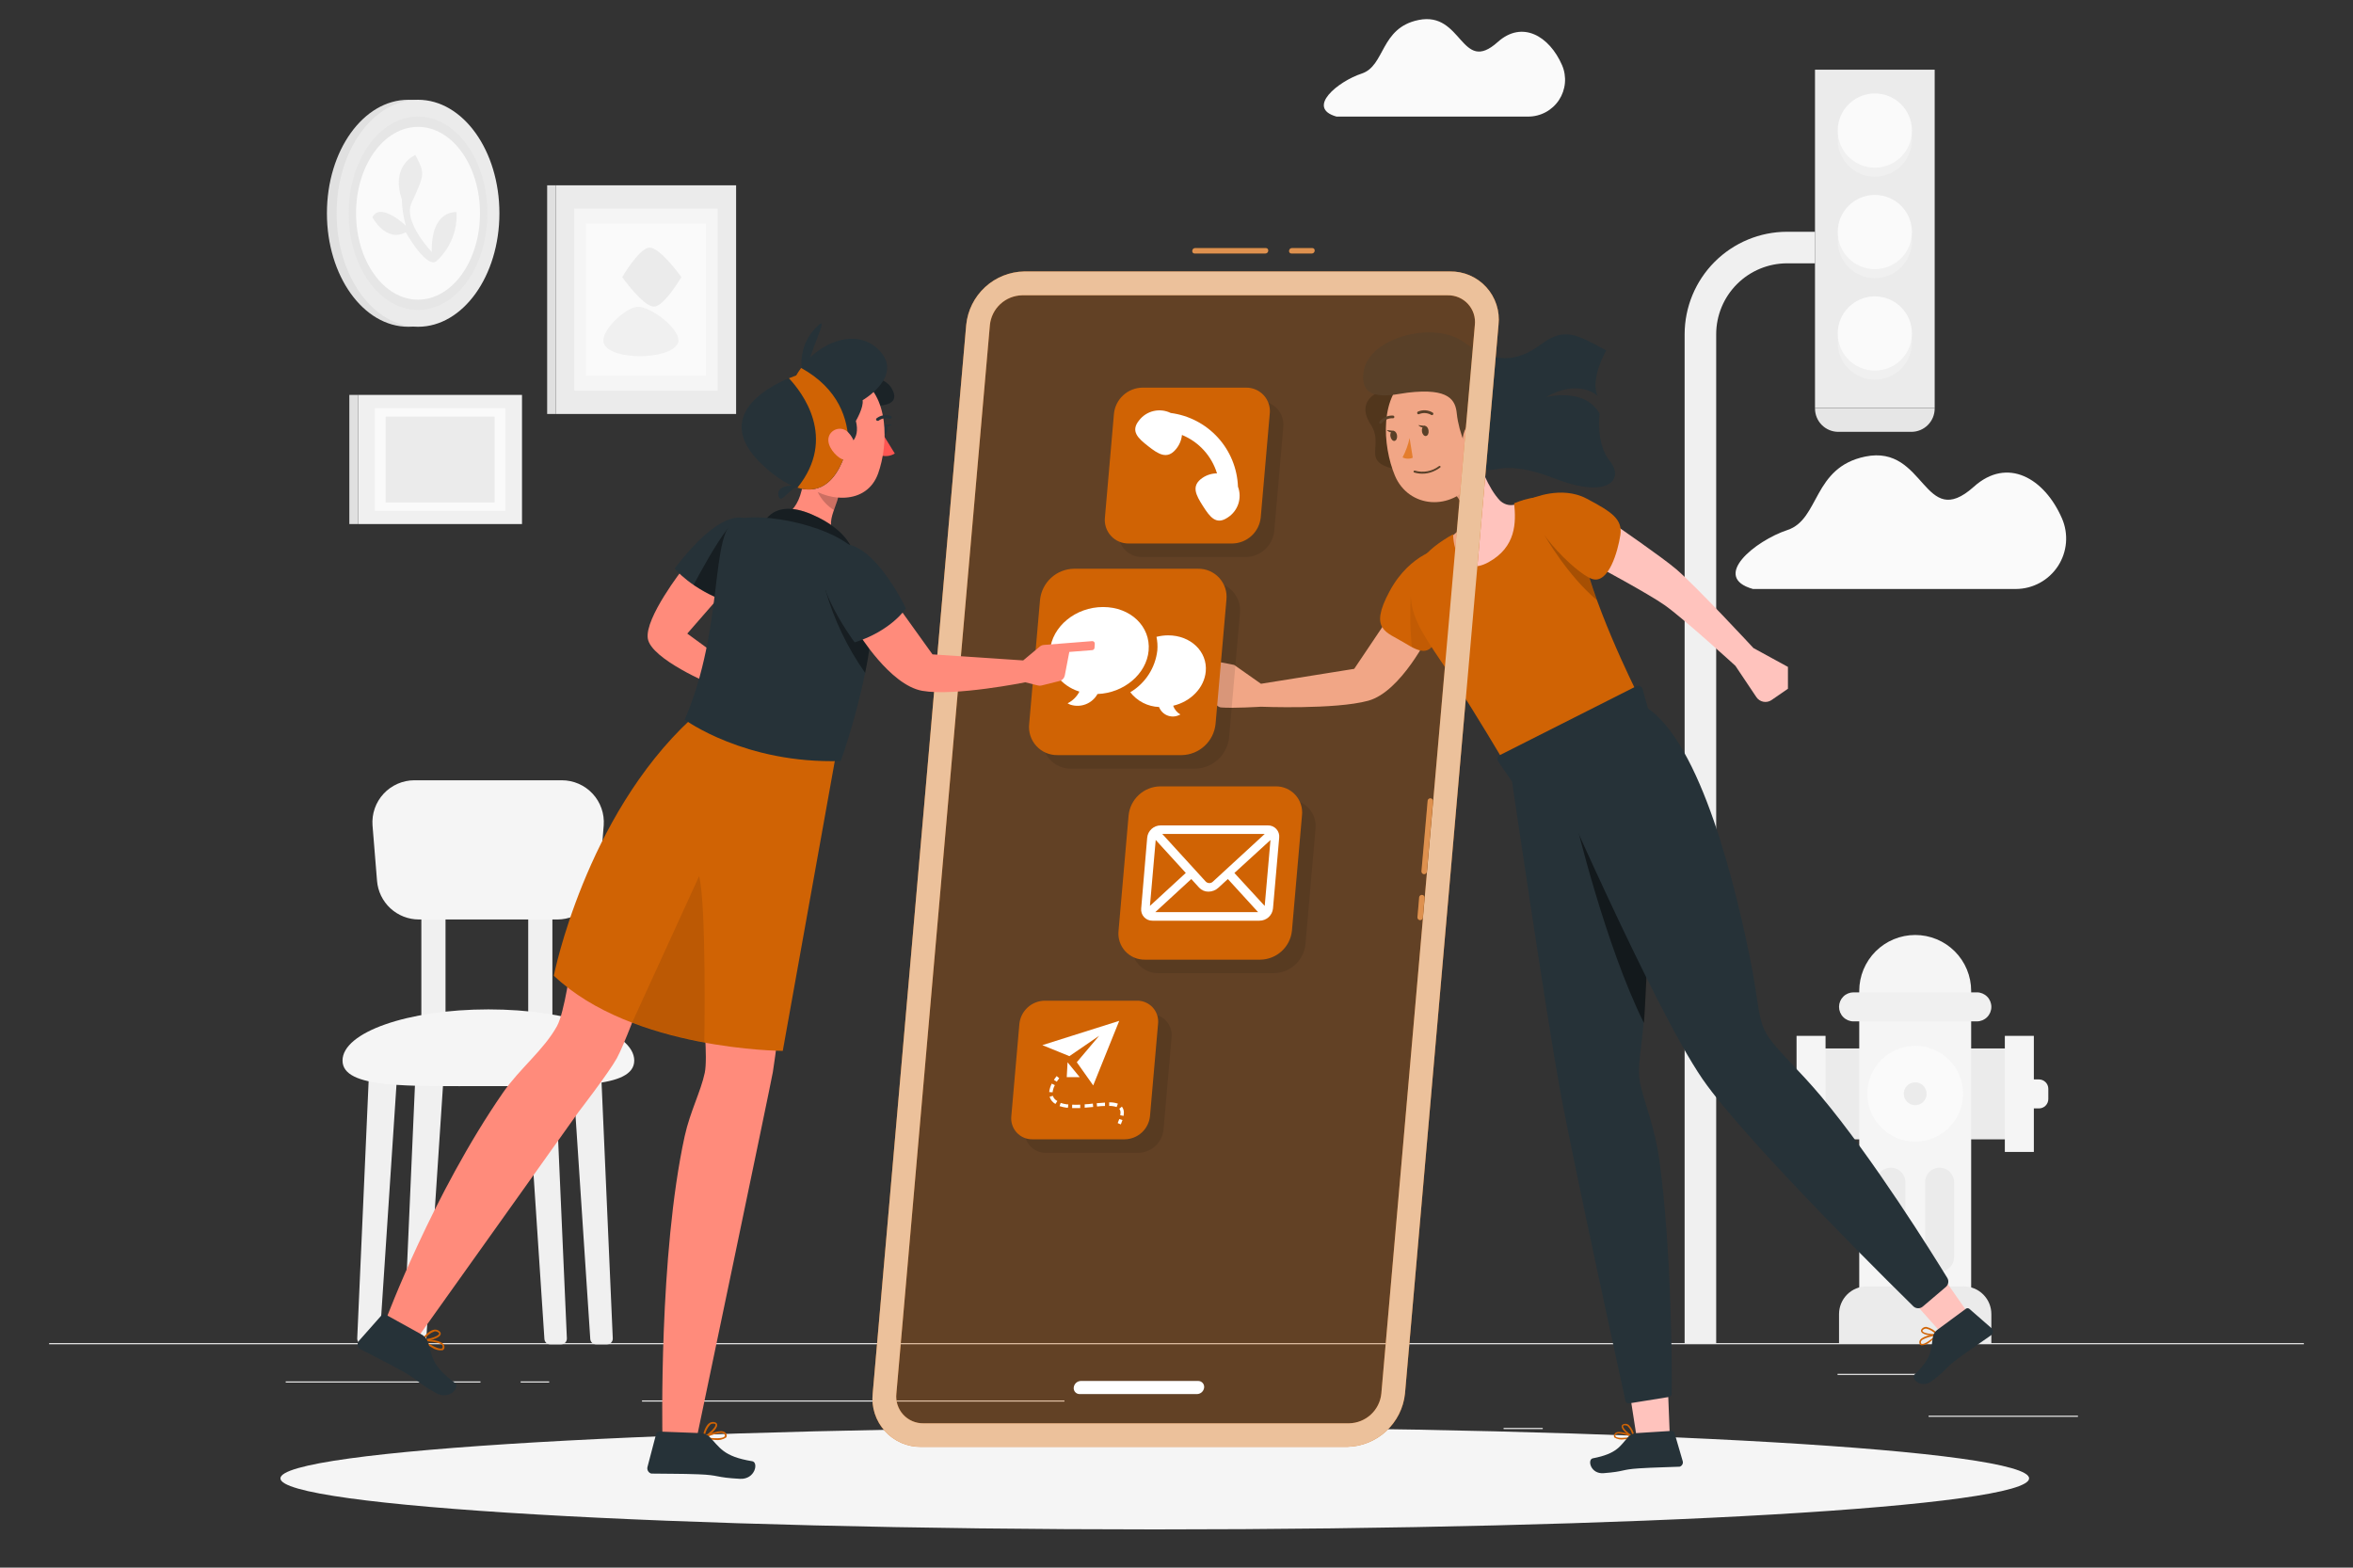 <svg xmlns="http://www.w3.org/2000/svg" width="1600" height="1066" viewBox="0 0 1600 1066" fill="none"><rect x="0" y="0" width="1600" height="1066" fill="#333333" stroke="none"/><path d="M1412.97 962.668H1311.41V963.435H1412.97V962.668Z" fill="#EBEBEB"></path><path d="M1049.05 971.006H1022.41V971.772H1049.05V971.006Z" fill="#EBEBEB"></path><path d="M1308.35 934.209H1249.5V934.976H1308.35V934.209Z" fill="#EBEBEB"></path><path d="M326.711 939.361H194.275V940.128H326.711V939.361Z" fill="#EBEBEB"></path><path d="M373.445 939.361H354.035V940.128H373.445V939.361Z" fill="#EBEBEB"></path><path d="M723.803 952.301H436.547V953.067H723.803V952.301Z" fill="#EBEBEB"></path><path d="M1566.59 913.328H33.414V914.095H1566.59V913.328Z" fill="#EBEBEB"></path><path d="M1191.97 400.509H1370.71C1376.4 400.497 1382 399.068 1387.01 396.353C1392.01 393.637 1396.26 389.72 1399.37 384.954C1402.48 380.187 1404.36 374.721 1404.83 369.049C1405.3 363.376 1404.36 357.675 1402.08 352.459C1390.21 325.199 1364.98 310.419 1342.16 330.994C1307.85 361.658 1309.48 302.079 1268.42 310.45C1232.51 317.778 1237.45 353.134 1215.46 360.401C1193.48 367.668 1163.12 392.383 1191.97 400.509Z" fill="#FAFAFA"></path><path d="M908.798 79.279H1039.18C1043.33 79.277 1047.41 78.245 1051.06 76.275C1054.71 74.306 1057.82 71.461 1060.1 67.996C1062.37 64.531 1063.76 60.554 1064.12 56.422C1064.49 52.29 1063.82 48.133 1062.18 44.323C1053.5 24.422 1035.07 13.659 1018.45 28.561C993.399 51.069 994.564 7.465 964.606 13.598C938.389 18.933 942.007 44.752 925.939 50.026C909.871 55.3 887.763 73.33 908.798 79.279Z" fill="#FAFAFA"></path><path d="M1166.98 913.696H1145.52V227.292C1145.54 208.817 1152.88 191.103 1165.94 178.037C1179 164.97 1196.71 157.618 1215.19 157.594H1234.17V179.058H1215.19C1202.4 179.074 1190.15 184.162 1181.11 193.205C1172.07 202.248 1166.99 214.507 1166.98 227.292V913.696Z" fill="#F0F0F0"></path><path d="M1315.55 47.389H1234.17V277.304H1315.55V47.389Z" fill="#EBEBEB"></path><path d="M1234.17 277.367H1315.55V277.796C1315.55 282.001 1313.88 286.033 1310.91 289.006C1307.93 291.979 1303.9 293.65 1299.7 293.65H1250.02C1245.82 293.65 1241.79 291.979 1238.81 289.006C1235.84 286.033 1234.17 282.001 1234.17 277.796V277.367Z" fill="#E6E6E6"></path><path d="M1274.86 120.154C1288.8 120.154 1300.1 108.855 1300.1 94.918C1300.1 80.98 1288.8 69.682 1274.86 69.682C1260.92 69.682 1249.62 80.98 1249.62 94.918C1249.62 108.855 1260.92 120.154 1274.86 120.154Z" fill="#F0F0F0"></path><path d="M1274.86 114.021C1288.8 114.021 1300.1 102.722 1300.1 88.785C1300.1 74.847 1288.8 63.549 1274.86 63.549C1260.92 63.549 1249.62 74.847 1249.62 88.785C1249.62 102.722 1260.92 114.021 1274.86 114.021Z" fill="#FAFAFA"></path><path d="M1274.86 189.148C1288.8 189.148 1300.1 177.849 1300.1 163.912C1300.1 149.974 1288.8 138.676 1274.86 138.676C1260.92 138.676 1249.62 149.974 1249.62 163.912C1249.62 177.849 1260.92 189.148 1274.86 189.148Z" fill="#F0F0F0"></path><path d="M1274.86 183.015C1288.8 183.015 1300.1 171.717 1300.1 157.779C1300.1 143.842 1288.8 132.543 1274.86 132.543C1260.92 132.543 1249.62 143.842 1249.62 157.779C1249.62 171.717 1260.92 183.015 1274.86 183.015Z" fill="#FAFAFA"></path><path d="M1274.86 258.14C1288.8 258.14 1300.1 246.842 1300.1 232.904C1300.1 218.967 1288.8 207.668 1274.86 207.668C1260.92 207.668 1249.62 218.967 1249.62 232.904C1249.62 246.842 1260.92 258.14 1274.86 258.14Z" fill="#F0F0F0"></path><path d="M1274.86 252.007C1288.8 252.007 1300.1 240.709 1300.1 226.771C1300.1 212.834 1288.8 201.535 1274.86 201.535C1260.92 201.535 1249.62 212.834 1249.62 226.771C1249.62 240.709 1260.92 252.007 1274.86 252.007Z" fill="#FAFAFA"></path><path d="M1373.13 712.941H1231.5V774.759H1373.13V712.941Z" fill="#EBEBEB"></path><path d="M1241.34 704.385H1221.63V783.313H1241.34V704.385Z" fill="#F5F5F5"></path><path d="M1382.98 704.385H1363.26V783.313H1382.98V704.385Z" fill="#F5F5F5"></path><path d="M1218.13 734.006H1231.5V753.723H1218.13C1216.44 753.723 1214.82 753.051 1213.62 751.854C1212.42 750.658 1211.75 749.036 1211.75 747.344V740.384C1211.75 738.692 1212.42 737.07 1213.62 735.874C1214.82 734.678 1216.44 734.006 1218.13 734.006Z" fill="#F5F5F5"></path><path d="M1386.44 753.725H1373.07V734.008H1386.44C1388.13 734.008 1389.76 734.68 1390.95 735.876C1392.15 737.072 1392.82 738.694 1392.82 740.386V747.347C1392.82 749.038 1392.15 750.66 1390.95 751.857C1389.76 753.053 1388.13 753.725 1386.44 753.725Z" fill="#F5F5F5"></path><path d="M1340.36 887.569H1264.25V673.844C1264.25 668.847 1265.23 663.899 1267.14 659.282C1269.06 654.665 1271.86 650.47 1275.39 646.937C1278.93 643.403 1283.12 640.6 1287.74 638.688C1292.36 636.775 1297.3 635.791 1302.3 635.791C1307.3 635.787 1312.25 636.768 1316.87 638.679C1321.49 640.59 1325.68 643.393 1329.22 646.928C1332.75 650.462 1335.56 654.659 1337.47 659.277C1339.38 663.896 1340.36 668.846 1340.36 673.844V887.569Z" fill="#F5F5F5"></path><path d="M1269.37 874.723H1335.27C1337.75 874.727 1340.21 875.221 1342.5 876.179C1344.79 877.136 1346.87 878.537 1348.62 880.3C1350.37 882.064 1351.76 884.156 1352.7 886.456C1353.63 888.756 1354.11 891.219 1354.09 893.703V913.849H1250.51V893.703C1250.5 891.217 1250.97 888.751 1251.91 886.449C1252.85 884.147 1254.24 882.054 1255.99 880.289C1257.74 878.525 1259.83 877.125 1262.12 876.17C1264.42 875.214 1266.88 874.723 1269.37 874.723Z" fill="#EBEBEB"></path><path d="M1302.3 776.291C1320.29 776.291 1334.87 761.712 1334.87 743.727C1334.87 725.742 1320.29 711.162 1302.3 711.162C1284.32 711.162 1269.74 725.742 1269.74 743.727C1269.74 761.712 1284.32 776.291 1302.3 776.291Z" fill="#FAFAFA"></path><path d="M1310.06 743.727C1310.07 745.263 1309.62 746.766 1308.77 748.046C1307.92 749.325 1306.71 750.325 1305.29 750.916C1303.88 751.508 1302.32 751.666 1300.81 751.37C1299.3 751.075 1297.92 750.338 1296.83 749.254C1295.74 748.171 1295 746.788 1294.7 745.283C1294.39 743.777 1294.55 742.215 1295.13 740.796C1295.72 739.377 1296.71 738.163 1297.99 737.31C1299.27 736.456 1300.77 736 1302.3 736C1304.36 736 1306.32 736.813 1307.78 738.261C1309.23 739.71 1310.05 741.675 1310.06 743.727Z" fill="#EBEBEB"></path><path d="M1250.51 684.669C1250.51 682.05 1251.55 679.539 1253.41 677.687C1255.26 675.835 1257.77 674.795 1260.39 674.795H1344.25C1346.86 674.803 1349.37 675.847 1351.21 677.698C1353.06 679.548 1354.09 682.055 1354.09 684.669C1354.09 687.282 1353.06 689.789 1351.21 691.64C1349.37 693.49 1346.86 694.534 1344.25 694.542H1260.39C1257.77 694.542 1255.26 693.502 1253.41 691.65C1251.55 689.799 1250.51 687.287 1250.51 684.669Z" fill="#F0F0F0"></path><path d="M1285.74 794.016C1288.36 794.016 1290.86 795.052 1292.71 796.897C1294.57 798.742 1295.61 801.245 1295.62 803.859V854.852C1295.62 856.149 1295.36 857.433 1294.87 858.631C1294.37 859.829 1293.64 860.917 1292.73 861.834C1291.81 862.751 1290.72 863.478 1289.52 863.974C1288.32 864.47 1287.04 864.726 1285.74 864.726C1283.13 864.718 1280.63 863.674 1278.78 861.823C1276.94 859.972 1275.9 857.465 1275.9 854.852V803.859C1275.9 801.248 1276.94 798.744 1278.78 796.899C1280.63 795.053 1283.13 794.016 1285.74 794.016Z" fill="#EBEBEB"></path><path d="M1318.86 794.016C1321.47 794.016 1323.98 795.052 1325.83 796.897C1327.68 798.742 1328.73 801.245 1328.73 803.859V854.852C1328.73 856.149 1328.48 857.433 1327.98 858.631C1327.49 859.829 1326.76 860.917 1325.84 861.834C1324.93 862.751 1323.84 863.478 1322.64 863.974C1321.44 864.47 1320.16 864.726 1318.86 864.726C1316.25 864.718 1313.74 863.674 1311.9 861.823C1310.05 859.972 1309.02 857.465 1309.02 854.852V803.859C1309.02 801.248 1310.05 798.744 1311.9 796.899C1313.75 795.053 1316.25 794.016 1318.86 794.016Z" fill="#EBEBEB"></path><path d="M254.344 914.156H246.801C246.277 914.156 245.757 914.051 245.275 913.846C244.792 913.64 244.355 913.34 243.992 912.962C243.628 912.584 243.344 912.136 243.158 911.646C242.972 911.155 242.886 910.633 242.907 910.108L251.125 724.809H270.443L258.177 910.538C258.108 911.511 257.676 912.424 256.966 913.094C256.256 913.764 255.32 914.143 254.344 914.156Z" fill="#F0F0F0"></path><path d="M286.02 914.156H278.477C277.954 914.157 277.436 914.051 276.955 913.845C276.473 913.64 276.039 913.339 275.678 912.96C275.316 912.582 275.036 912.134 274.853 911.643C274.67 911.153 274.588 910.631 274.613 910.108L282.739 724.809H302.118L289.853 910.538C289.791 911.514 289.361 912.43 288.649 913.102C287.938 913.774 286.998 914.15 286.02 914.156Z" fill="#F0F0F0"></path><path d="M374.026 914.156H381.569C382.094 914.156 382.613 914.051 383.096 913.846C383.579 913.64 384.015 913.34 384.379 912.962C384.742 912.584 385.026 912.136 385.212 911.646C385.399 911.155 385.484 910.633 385.464 910.108L377.307 724.809H357.928L370.193 910.538C370.255 911.514 370.685 912.43 371.397 913.102C372.108 913.774 373.048 914.15 374.026 914.156Z" fill="#F0F0F0"></path><path d="M405.241 914.156H412.785C413.309 914.156 413.828 914.051 414.311 913.846C414.794 913.64 415.23 913.34 415.594 912.962C415.958 912.584 416.241 912.136 416.428 911.646C416.614 911.156 416.699 910.633 416.679 910.108L408.553 724.809H389.112L401.378 910.538C401.44 911.519 401.875 912.44 402.593 913.112C403.31 913.785 404.258 914.158 405.241 914.156Z" fill="#F0F0F0"></path><path d="M302.946 615.801H286.511V702.64H302.946V615.801Z" fill="#F0F0F0"></path><path d="M375.617 615.801H359.182V702.64H375.617V615.801Z" fill="#F0F0F0"></path><path d="M431.274 721.159C431.274 740.355 386.873 738.545 332.108 738.545C277.343 738.545 232.912 740.355 232.912 721.159C232.912 701.964 277.312 686.387 332.108 686.387C386.904 686.387 431.274 701.933 431.274 721.159Z" fill="#F5F5F5"></path><path d="M379.269 625.244H284.856C277.664 625.243 270.738 622.531 265.458 617.649C260.178 612.767 256.932 606.073 256.369 598.904L253.303 561.249C253.016 557.333 253.54 553.399 254.842 549.693C256.143 545.988 258.194 542.591 260.867 539.713C263.54 536.836 266.778 534.541 270.377 532.97C273.977 531.4 277.862 530.588 281.789 530.586H382.028C385.957 530.584 389.844 531.392 393.446 532.961C397.048 534.53 400.287 536.825 402.961 539.704C405.635 542.582 407.686 545.981 408.985 549.688C410.285 553.396 410.806 557.332 410.515 561.249L407.448 598.904C406.897 606.024 403.697 612.678 398.48 617.554C393.263 622.43 386.409 625.174 379.269 625.244Z" fill="#F5F5F5"></path><path d="M354.951 268.535H243.55V356.356H354.951V268.535Z" fill="#F0F0F0"></path><path d="M243.55 268.535H237.54V356.356H243.55V268.535Z" fill="#E0E0E0"></path><path d="M343.577 277.488H254.898V347.401H343.577V277.488Z" fill="#FAFAFA"></path><path d="M336.308 283.252H262.225V341.666H336.308V283.252Z" fill="#EBEBEB"></path><path d="M500.543 126.01H377.919V281.505H500.543V126.01Z" fill="#EBEBEB"></path><path d="M377.92 126.01H372.063V281.505H377.92V126.01Z" fill="#E0E0E0"></path><path d="M488.033 141.861H390.431V265.65H488.033V141.861Z" fill="#F5F5F5"></path><path d="M479.998 152.074H398.464V255.502H479.998V152.074Z" fill="#FAFAFA"></path><path d="M423.086 188.439C423.086 188.439 437.498 208.83 444.918 208.493C451.695 208.217 463.317 188.439 463.317 188.439C463.317 188.439 448.905 168.048 441.484 168.385C434.615 168.784 423.086 188.439 423.086 188.439Z" fill="#EBEBEB"></path><path d="M460.804 233.699C465.066 225.481 442.804 208.218 433.544 208.616C425.05 208.984 407.357 225.88 410.669 233.699C415.514 245.259 455.039 244.83 460.804 233.699Z" fill="#F0F0F0"></path><path d="M277.648 222.202C308.216 222.202 332.996 187.647 332.996 145.022C332.996 102.397 308.216 67.842 277.648 67.842C247.08 67.842 222.3 102.397 222.3 145.022C222.3 187.647 247.08 222.202 277.648 222.202Z" fill="#E0E0E0"></path><path d="M284.243 222.202C314.81 222.202 339.59 187.647 339.59 145.022C339.59 102.397 314.81 67.842 284.243 67.842C253.675 67.842 228.895 102.397 228.895 145.022C228.895 187.647 253.675 222.202 284.243 222.202Z" fill="#EBEBEB"></path><path d="M284.241 210.765C310.287 210.765 331.401 181.331 331.401 145.022C331.401 108.713 310.287 79.279 284.241 79.279C258.195 79.279 237.08 108.713 237.08 145.022C237.08 181.331 258.195 210.765 284.241 210.765Z" fill="#E6E6E6"></path><path d="M284.243 203.772C307.512 203.772 326.375 177.468 326.375 145.021C326.375 112.573 307.512 86.269 284.243 86.269C260.974 86.269 242.111 112.573 242.111 145.021C242.111 177.468 260.974 203.772 284.243 203.772Z" fill="#FAFAFA"></path><path d="M297.457 176.942C301.847 172.749 305.28 167.658 307.524 162.017C309.768 156.376 310.768 150.318 310.458 144.255C310.458 144.255 293.072 142.201 293.593 171.331C293.593 171.331 273.999 151.001 279.795 138.122C288.994 117.976 288.994 117.976 282.432 105.404C282.432 105.404 265.352 112.304 273.233 135.547C273.389 141.606 274.306 147.623 275.962 153.454C275.962 153.454 258.76 136.957 253.209 147.751C253.209 147.751 262.409 165.198 275.962 157.962C275.87 157.962 290.987 184.67 297.457 176.942Z" fill="#EBEBEB"></path><path d="M785.224 1040C1113.58 1040 1379.76 1024.46 1379.76 1005.29C1379.76 986.121 1113.58 970.58 785.224 970.58C456.871 970.58 190.688 986.121 190.688 1005.29C190.688 1024.46 456.871 1040 785.224 1040Z" fill="#F5F5F5"></path><path d="M1020.11 340.565C1011.86 331.979 1006 316.034 1003.15 305.762L990.117 336.855C992.212 339.274 993.731 342.137 994.559 345.228C995.388 348.319 995.505 351.558 994.9 354.701C994.9 354.977 994.44 360.19 985.701 365.525C985.701 365.525 987.265 396.986 1006 392.54C1024.74 388.093 1034.92 350.745 1034.92 350.745L1036.27 340.166C1036.27 340.166 1027.74 347.342 1020.11 340.565Z" fill="#FFC3BD"></path><path opacity="0.1" d="M993.398 329.25L990.332 336.855C992.783 339.794 994.45 343.307 995.176 347.066C1003.76 336.947 1004.71 320.572 1004.71 320.572L993.398 329.25Z" fill="black"></path><path d="M857.375 480.572C857.375 480.572 907.939 482.627 930.385 476.494C952.83 470.361 971.903 431.081 971.903 431.081L946.299 416.945L920.848 454.815L857.436 464.964L839.222 452.147C839.222 452.147 802.426 444.297 802.426 449.081C802.426 453.864 821.407 457.728 821.407 457.728C821.407 457.728 822.541 480.357 830.33 481.063C838.118 481.768 857.375 480.572 857.375 480.572Z" fill="#FFC3BD"></path><path d="M981.134 372.423C981.134 372.423 959.24 375.49 944.92 402.014C930.6 428.538 942.835 429.611 954.947 437.093C967.059 444.575 973.13 446.292 978.711 429.918C984.292 413.543 995.3 370.737 981.134 372.423Z" fill="#D06304"></path><path opacity="0.1" d="M981.072 422.437L972.946 405.878L959.301 404.836C958.641 416.55 958.877 428.298 960.006 439.976C968.868 444.607 973.989 443.687 978.711 429.857C979.416 427.772 980.244 425.258 981.072 422.437Z" fill="black"></path><path d="M937.467 266.758C937.467 266.758 921.523 272.4 932.071 288.621C942.619 304.842 921.339 315.881 957.062 320.358C992.785 324.835 958.319 260.227 958.319 260.227L937.467 266.758Z" fill="#263238"></path><path opacity="0.3" d="M937.467 266.758C937.467 266.758 921.523 272.4 932.071 288.621C942.619 304.842 921.339 315.881 957.062 320.358C992.785 324.835 958.319 260.227 958.319 260.227L937.467 266.758Z" fill="black"></path><path d="M1074.81 368.56C1069.48 333.849 1049.27 334.462 1029.58 342.22C1030.96 355.283 1030.99 371.964 1012.07 382.359C995.056 391.558 988.432 376.226 988.064 363.286C970.218 373.436 955.316 386.437 960.191 412.348C962.981 427.066 975.983 443.226 989.291 463.74C1005.21 488.271 1021.58 516.113 1021.58 516.113L1112.53 469.811C1112.53 469.811 1080.61 406.154 1074.81 368.56Z" fill="#D06304"></path><path opacity="0.2" d="M1074.81 368.56C1074.17 364.085 1073.07 359.688 1071.53 355.436L1057.76 353.105L1050.59 364.512C1050.59 364.512 1065.76 391.251 1085.94 408.147C1081.01 395.324 1077.29 382.071 1074.81 368.56Z" fill="black"></path><path d="M1099.13 357.521C1099.13 357.521 1130.34 378.986 1139.88 387.112C1154.08 399.377 1192.31 440.681 1192.31 440.681L1215.77 453.498V468.34L1204.67 476.005C1203.86 476.565 1202.95 476.958 1201.98 477.162C1201.02 477.365 1200.02 477.374 1199.05 477.188C1198.09 477.003 1197.17 476.626 1196.35 476.081C1195.52 475.536 1194.82 474.832 1194.28 474.012L1180.05 452.762C1180.05 452.762 1144.97 420.719 1132.06 411.581C1121.14 403.854 1085.76 384.873 1085.76 384.873L1099.13 357.521Z" fill="#FFC3BD"></path><path d="M1041.51 339.003C1041.51 339.003 1061.63 329.957 1078.77 339.003C1095.91 348.049 1103.48 353.016 1101.8 363.932C1100.11 374.848 1093.82 397.417 1082.54 393.676C1071.25 389.935 1035.26 354.212 1041.51 339.003Z" fill="#D06304"></path><path d="M1007.9 279.88C1010.23 303.399 1011.73 313.273 1001.92 327.102C987.143 347.923 957.767 345.653 948.476 323.33C940.074 303.215 937.682 268.136 958.963 255.257C963.633 252.346 968.973 250.682 974.471 250.424C979.968 250.166 985.44 251.323 990.363 253.785C995.285 256.246 999.494 259.929 1002.59 264.482C1005.68 269.035 1007.55 274.305 1008.02 279.788L1007.9 279.88Z" fill="#FFC3BD"></path><path d="M958.502 297.85C957.517 302.443 955.908 306.879 953.719 311.035C954.788 311.576 955.962 311.875 957.16 311.912C958.357 311.949 959.548 311.723 960.649 311.25L958.502 297.85Z" fill="#ED893E"></path><path d="M974.203 282.149C974.344 282.07 974.461 281.953 974.54 281.812C974.655 281.599 974.683 281.35 974.621 281.117C974.558 280.883 974.409 280.682 974.203 280.555C972.702 279.647 971.004 279.115 969.253 279.003C967.502 278.891 965.75 279.202 964.145 279.911C963.927 280.034 963.764 280.236 963.69 280.476C963.616 280.715 963.636 280.974 963.747 281.199C963.858 281.413 964.049 281.575 964.278 281.649C964.508 281.724 964.757 281.705 964.973 281.597C966.313 281.033 967.768 280.795 969.217 280.901C970.667 281.008 972.071 281.457 973.314 282.211C973.454 282.28 973.611 282.31 973.767 282.3C973.923 282.289 974.073 282.237 974.203 282.149Z" fill="#263238"></path><path d="M939.093 288.097L939.492 287.79C940.402 286.674 941.562 285.788 942.877 285.202C944.193 284.616 945.627 284.348 947.066 284.417C947.313 284.453 947.565 284.389 947.766 284.239C947.967 284.09 948.101 283.867 948.139 283.62C948.149 283.371 948.067 283.127 947.909 282.935C947.75 282.742 947.527 282.615 947.28 282.578C945.537 282.481 943.795 282.797 942.196 283.501C940.598 284.204 939.188 285.274 938.081 286.625C937.911 286.802 937.815 287.039 937.815 287.284C937.815 287.53 937.911 287.767 938.081 287.944C938.218 288.062 938.384 288.141 938.562 288.174C938.74 288.206 938.923 288.19 939.093 288.128V288.097Z" fill="#263238"></path><path d="M971.384 292.699C971.691 294.57 970.924 296.256 969.667 296.471C968.41 296.686 967.183 295.337 966.907 293.405C966.631 291.473 967.337 289.848 968.563 289.633C969.79 289.418 971.047 290.676 971.384 292.699Z" fill="#263238"></path><path d="M949.951 296.04C950.258 297.911 949.491 299.597 948.265 299.812C947.038 300.027 945.811 298.647 945.474 296.746C945.137 294.845 945.934 293.158 947.161 292.974C948.387 292.79 949.675 294.109 949.951 296.04Z" fill="#263238"></path><path d="M947.71 292.974L942.957 292.422C942.957 292.422 945.87 295.58 947.71 292.974Z" fill="#263238"></path><path d="M969.144 289.632L964.391 289.08C964.391 289.08 967.304 292.116 969.144 289.632Z" fill="#263238"></path><path d="M975.949 319.957C977.115 319.39 978.224 318.712 979.261 317.934C979.334 317.882 979.396 317.816 979.443 317.74C979.491 317.664 979.523 317.579 979.537 317.491C979.551 317.402 979.548 317.312 979.526 317.224C979.505 317.137 979.467 317.055 979.414 316.983C979.284 316.865 979.115 316.799 978.939 316.799C978.763 316.799 978.593 316.865 978.463 316.983C976.175 318.737 973.506 319.928 970.672 320.46C967.839 320.993 964.92 320.852 962.15 320.049C962.068 320.014 961.979 319.996 961.89 319.996C961.8 319.995 961.711 320.013 961.629 320.047C961.546 320.081 961.471 320.132 961.408 320.195C961.345 320.259 961.295 320.334 961.261 320.417C961.222 320.501 961.201 320.592 961.201 320.685C961.2 320.777 961.219 320.869 961.257 320.953C961.295 321.038 961.35 321.113 961.42 321.174C961.489 321.235 961.571 321.28 961.66 321.307C966.417 322.731 971.542 322.247 975.949 319.957Z" fill="#263238"></path><path d="M957.186 267.002C947.987 268.106 923.456 275.097 927.35 252.222C931.244 229.347 975.063 217.91 995.423 232.69C1015.78 247.47 1031.42 246.366 1047.55 234.376C1063.68 222.387 1071.53 227.109 1092.2 238.27C1092.2 238.27 1081.04 257.527 1086.34 269.241C1086.34 269.241 1074.08 256.975 1051.17 270.069C1051.17 270.069 1077.66 263.047 1087.72 281.353C1087.72 281.353 1084.93 301.56 1094.68 313.58C1104.43 325.6 1094.41 339.828 1057.03 325.324C1019.65 310.82 1015.66 324.128 1007.04 317.72C998.428 311.311 991.958 293.955 990.609 281.353C989.75 272.276 985.672 263.629 957.186 267.002Z" fill="#263238"></path><path d="M1011.12 296.042C1010.83 298.288 1010.1 300.454 1008.97 302.417C1007.84 304.379 1006.33 306.1 1004.53 307.479C999.717 311.097 995.087 307.479 994.597 301.622C994.137 296.502 996.099 288.406 1001.83 286.996C1003.1 286.736 1004.4 286.794 1005.64 287.164C1006.88 287.534 1008 288.205 1008.91 289.117C1009.82 290.029 1010.49 291.153 1010.86 292.389C1011.23 293.624 1011.29 294.932 1011.03 296.195L1011.12 296.042Z" fill="#FFC3BD"></path><path d="M1134.23 945.832C1135.03 965.426 1135.61 980.972 1135.61 980.972L1113.84 983.456C1113.84 983.456 1111.76 970.21 1108.63 949.88L1134.23 945.832Z" fill="#FFC3BD"></path><path d="M1104.28 978.734C1102.03 979.146 1099.72 978.708 1097.78 977.507C1097.55 977.181 1097.42 976.789 1097.42 976.388C1097.42 975.987 1097.55 975.596 1097.78 975.269C1097.93 974.955 1098.14 974.676 1098.41 974.449C1098.67 974.222 1098.98 974.052 1099.31 973.951C1102.9 972.724 1110.75 976.557 1111.09 976.741C1111.18 976.789 1111.26 976.863 1111.32 976.956C1111.37 977.048 1111.4 977.155 1111.39 977.262C1111.38 977.367 1111.34 977.466 1111.26 977.543C1111.19 977.62 1111.1 977.672 1110.99 977.692C1108.79 978.243 1106.54 978.592 1104.28 978.734ZM1100.57 974.748C1100.23 974.747 1099.9 974.809 1099.59 974.932C1099.38 974.974 1099.18 975.065 1099.01 975.198C1098.83 975.331 1098.7 975.503 1098.61 975.698C1098.27 976.373 1098.42 976.68 1098.61 976.833C1099.71 978.182 1105.2 977.876 1109.22 977.109C1106.49 975.783 1103.53 974.983 1100.51 974.748H1100.57Z" fill="#D06304"></path><path d="M1110.81 977.691H1110.59C1107.93 976.71 1102.41 972.325 1102.71 969.841C1102.71 969.259 1103.11 968.523 1104.52 968.278C1105.05 968.167 1105.6 968.173 1106.13 968.295C1106.66 968.417 1107.16 968.651 1107.59 968.983C1109.73 971.227 1111.09 974.096 1111.48 977.17C1111.5 977.245 1111.5 977.325 1111.48 977.4C1111.46 977.475 1111.42 977.543 1111.36 977.597C1111.31 977.651 1111.24 977.688 1111.16 977.704C1111.08 977.721 1111.01 977.716 1110.93 977.691H1110.81ZM1104.92 969.228H1104.65C1103.73 969.228 1103.66 969.749 1103.66 969.872C1103.66 971.344 1107.28 974.84 1110.07 976.25C1109.66 973.804 1108.5 971.545 1106.76 969.78C1106.23 969.384 1105.58 969.189 1104.92 969.228Z" fill="#D06304"></path><path d="M1112.92 974.503L1136.66 973.001C1137.09 972.97 1137.53 973.091 1137.88 973.342C1138.24 973.593 1138.5 973.96 1138.62 974.381L1144.17 993.423C1144.31 993.823 1144.36 994.247 1144.32 994.668C1144.29 995.089 1144.16 995.498 1143.96 995.869C1143.76 996.241 1143.48 996.567 1143.15 996.826C1142.82 997.086 1142.43 997.274 1142.02 997.378C1141.8 997.408 1141.57 997.408 1141.35 997.378C1132.8 997.777 1125.13 997.808 1114.49 998.482C1101.92 999.31 1105.29 1000.6 1090.42 1001.76C1081.53 1002.44 1079.26 992.564 1083 991.675C1100.14 988.394 1101.61 983.058 1107.87 976.343C1109.29 975.16 1111.08 974.509 1112.92 974.503Z" fill="#263238"></path><path d="M1121.05 483.362L1116.91 468.491C1116.78 468.072 1116.56 467.685 1116.27 467.358C1115.98 467.03 1115.62 466.769 1115.22 466.592C1114.82 466.415 1114.39 466.325 1113.95 466.33C1113.51 466.335 1113.08 466.434 1112.68 466.62L1019.89 513.474C1019.52 513.676 1019.19 513.954 1018.93 514.289C1018.67 514.625 1018.48 515.011 1018.37 515.424C1018.27 515.836 1018.25 516.266 1018.33 516.685C1018.4 517.104 1018.55 517.504 1018.79 517.859L1028.17 531.504C1028.17 531.504 1051.2 688.256 1060.64 740.384C1070.39 793.524 1105.29 952.546 1105.29 952.546C1105.4 953.112 1105.73 953.612 1106.21 953.938C1106.68 954.265 1107.27 954.392 1107.83 954.293L1134.85 949.939C1135.36 949.854 1135.83 949.593 1136.17 949.202C1136.51 948.81 1136.71 948.312 1136.72 947.793C1137.03 934.239 1136.72 848.565 1128.2 787.944C1125.13 766.295 1117.83 748.94 1115.35 737.011C1112.62 723.857 1116.85 715.026 1118.41 683.35C1121.79 623.863 1125.53 529.726 1121.05 483.362Z" fill="#263238"></path><path opacity="0.5" d="M1118.63 683.474C1119.7 663.512 1120.8 639.718 1121.69 615.125L1094.77 569.743L1082.78 542.943L1071.44 558.275C1071.44 558.275 1091.49 642.631 1117.83 695.617C1118.11 692.06 1118.41 688.013 1118.63 683.474Z" fill="black"></path><path d="M1322.82 870.828C1334.1 886.865 1341.43 897.413 1341.43 897.413L1324.35 911.273L1301.78 885.884L1322.82 870.828Z" fill="#FFC3BD"></path><path d="M1312.57 912.348C1310.91 913.907 1308.72 914.793 1306.44 914.831C1306.06 914.702 1305.72 914.455 1305.48 914.125C1305.25 913.794 1305.12 913.398 1305.12 912.992C1305.06 912.296 1305.27 911.604 1305.7 911.06C1308.07 907.993 1316.74 907.073 1317.14 907.012C1317.25 906.998 1317.36 907.02 1317.46 907.076C1317.55 907.131 1317.62 907.217 1317.66 907.319C1317.72 907.405 1317.75 907.506 1317.75 907.61C1317.75 907.714 1317.72 907.815 1317.66 907.901C1316.09 909.523 1314.39 911.01 1312.57 912.348ZM1307.27 910.998C1307 911.191 1306.75 911.417 1306.53 911.673C1306.39 911.836 1306.29 912.027 1306.22 912.233C1306.16 912.438 1306.14 912.655 1306.16 912.869C1306.16 913.605 1306.53 913.789 1306.75 913.85C1308.4 914.371 1312.88 911.152 1315.95 908.331C1312.91 908.655 1309.96 909.561 1307.27 910.998Z" fill="#D06304"></path><path d="M1317.51 907.934H1317.33C1314.54 908.547 1307.51 907.934 1306.44 905.603C1306.13 905.082 1306.04 904.254 1307.12 903.303C1307.49 902.954 1307.94 902.684 1308.42 902.51C1308.91 902.336 1309.42 902.262 1309.94 902.291C1312.96 903.031 1315.68 904.705 1317.69 907.075C1317.74 907.154 1317.76 907.244 1317.76 907.336C1317.76 907.427 1317.74 907.517 1317.69 907.596C1317.67 907.726 1317.61 907.844 1317.51 907.934ZM1307.97 904.009L1307.73 904.162C1307.02 904.775 1307.18 905.113 1307.24 905.235C1308 906.492 1312.97 907.443 1316.1 907.106C1314.41 905.286 1312.21 904.015 1309.78 903.457C1309.13 903.422 1308.49 903.617 1307.97 904.009Z" fill="#D06304"></path><path d="M1317.54 904.129L1336.71 889.994C1337.05 889.72 1337.47 889.57 1337.9 889.57C1338.34 889.57 1338.76 889.72 1339.1 889.994L1354.03 903.026C1354.36 903.286 1354.64 903.612 1354.84 903.984C1355.04 904.355 1355.16 904.764 1355.19 905.184C1355.23 905.604 1355.17 906.027 1355.04 906.426C1354.9 906.825 1354.68 907.191 1354.4 907.502C1354.25 907.672 1354.09 907.826 1353.91 907.962C1346.92 912.93 1340.48 917.161 1331.89 923.448C1321.77 930.929 1325.24 930.255 1313.49 939.209C1306.38 944.605 1299.05 937.399 1301.78 934.762C1314.45 922.712 1312.79 917.437 1314.48 908.484C1314.95 906.715 1316.04 905.172 1317.54 904.129Z" fill="#263238"></path><path d="M1053.1 521.204C1053.1 521.204 1124.15 684.978 1157.72 733.794C1187.56 777.152 1300.83 888.093 1300.83 888.093C1301.67 888.994 1302.82 889.539 1304.05 889.613C1305.27 889.687 1306.48 889.286 1307.42 888.492L1323.15 875.122C1324.01 874.381 1324.59 873.358 1324.77 872.236C1324.94 871.113 1324.72 869.963 1324.13 868.99C1314.48 853.259 1273.82 787.854 1238.12 745.293C1223.9 728.336 1210.22 715.887 1203.47 706.534C1194.61 694.269 1196.7 684.273 1189.67 649.96C1176.61 586.149 1151.16 492.319 1112.53 477.324L1053.1 521.204Z" fill="#263238"></path><path opacity="0.3" d="M915.939 983.944H626.506C621.863 984.028 617.256 983.123 612.991 981.287C608.726 979.452 604.901 976.729 601.771 973.3C598.641 969.871 596.277 965.814 594.837 961.4C593.397 956.986 592.914 952.315 593.42 947.7L657.016 220.974C658.012 211.15 662.576 202.032 669.843 195.347C677.11 188.662 686.577 184.874 696.449 184.699H985.883C990.528 184.614 995.138 185.52 999.405 187.358C1003.67 189.195 1007.5 191.921 1010.63 195.353C1013.76 198.786 1016.12 202.846 1017.56 207.264C1019 211.682 1019.48 216.356 1018.97 220.974L955.372 947.7C954.369 957.518 949.802 966.629 942.536 973.307C935.269 979.986 925.807 983.77 915.939 983.944Z" fill="#D06304"></path><path d="M985.883 184.578H696.449C686.577 184.752 677.11 188.541 669.843 195.226C662.576 201.911 658.012 211.029 657.016 220.853L593.42 947.579C592.914 952.194 593.397 956.865 594.837 961.279C596.277 965.693 598.641 969.75 601.771 973.179C604.901 976.608 608.726 979.331 612.991 981.166C617.256 983.002 621.863 983.907 626.506 983.823H915.939C925.807 983.649 935.269 979.865 942.536 973.186C949.802 966.508 954.369 957.397 955.372 947.579L1018.97 220.853C1019.48 216.235 1019 211.561 1017.56 207.143C1016.12 202.725 1013.76 198.665 1010.63 195.232C1007.5 191.799 1003.67 189.074 999.405 187.236C995.138 185.399 990.528 184.493 985.883 184.578ZM939.274 947.701C938.713 953.159 936.173 958.221 932.133 961.933C928.094 965.645 922.835 967.749 917.35 967.847H627.916C625.336 967.893 622.775 967.389 620.405 966.368C618.035 965.348 615.909 963.834 614.168 961.929C612.428 960.023 611.113 957.769 610.311 955.316C609.51 952.863 609.239 950.267 609.518 947.701L673.114 220.975C673.669 215.513 676.206 210.443 680.246 206.725C684.286 203.006 689.549 200.898 695.039 200.799H984.472C987.055 200.753 989.619 201.258 991.992 202.28C994.364 203.302 996.492 204.818 998.233 206.727C999.974 208.637 1001.29 210.895 1002.09 213.352C1002.89 215.808 1003.15 218.407 1002.87 220.975L939.274 947.701Z" fill="#D06304"></path><path opacity="0.6" d="M985.883 184.578H696.449C686.577 184.752 677.11 188.541 669.843 195.226C662.576 201.911 658.012 211.029 657.016 220.853L593.42 947.579C592.914 952.194 593.397 956.865 594.837 961.279C596.277 965.693 598.641 969.75 601.771 973.179C604.901 976.608 608.726 979.331 612.991 981.166C617.256 983.002 621.863 983.907 626.506 983.823H915.939C925.807 983.649 935.269 979.865 942.536 973.186C949.802 966.508 954.369 957.397 955.372 947.579L1018.97 220.853C1019.48 216.235 1019 211.561 1017.56 207.143C1016.12 202.725 1013.76 198.665 1010.63 195.232C1007.5 191.799 1003.67 189.074 999.405 187.236C995.138 185.399 990.528 184.493 985.883 184.578ZM939.274 947.701C938.713 953.159 936.173 958.221 932.133 961.933C928.094 965.645 922.835 967.749 917.35 967.847H627.916C625.336 967.893 622.775 967.389 620.405 966.368C618.035 965.348 615.909 963.834 614.168 961.929C612.428 960.023 611.113 957.769 610.311 955.316C609.51 952.863 609.239 950.267 609.518 947.701L673.114 220.975C673.669 215.513 676.206 210.443 680.246 206.725C684.286 203.006 689.549 200.898 695.039 200.799H984.472C987.055 200.753 989.619 201.258 991.992 202.28C994.364 203.302 996.492 204.818 998.233 206.727C999.974 208.637 1001.29 210.895 1002.09 213.352C1002.89 215.808 1003.15 218.407 1002.87 220.975L939.274 947.701Z" fill="white"></path><path d="M814.686 939.054H734.961C733.746 939.078 732.581 939.547 731.688 940.372C730.795 941.197 730.236 942.321 730.116 943.53C730.055 944.098 730.116 944.672 730.294 945.215C730.472 945.757 730.764 946.255 731.15 946.676C731.536 947.097 732.007 947.43 732.532 947.655C733.057 947.879 733.624 947.989 734.195 947.977H813.92C815.136 947.961 816.304 947.499 817.202 946.68C818.101 945.861 818.668 944.74 818.795 943.53C818.856 942.959 818.795 942.381 818.615 941.835C818.436 941.288 818.141 940.787 817.753 940.363C817.364 939.94 816.889 939.604 816.361 939.378C815.832 939.152 815.261 939.042 814.686 939.054Z" fill="white"></path><path opacity="0.1" d="M812.725 522.677H728.339C725.628 522.728 722.938 522.2 720.447 521.13C717.956 520.059 715.722 518.47 713.894 516.467C712.066 514.465 710.686 512.096 709.845 509.519C709.005 506.941 708.724 504.214 709.021 501.519L716.411 417.102C716.995 411.374 719.657 406.058 723.895 402.159C728.132 398.26 733.651 396.049 739.409 395.944H823.825C826.535 395.898 829.223 396.429 831.711 397.501C834.2 398.573 836.432 400.163 838.259 402.164C840.086 404.165 841.466 406.532 842.308 409.107C843.151 411.683 843.435 414.408 843.143 417.102L835.753 501.519C835.169 507.252 832.502 512.573 828.258 516.472C824.014 520.371 818.488 522.579 812.725 522.677Z" fill="black"></path><path d="M803.525 513.474H719.139C716.429 513.525 713.738 512.997 711.247 511.927C708.756 510.856 706.522 509.267 704.694 507.264C702.866 505.262 701.486 502.893 700.646 500.316C699.805 497.738 699.524 495.011 699.821 492.316L707.211 407.899C707.795 402.17 710.457 396.854 714.695 392.956C718.933 389.057 724.452 386.846 730.209 386.741H814.626C817.335 386.695 820.023 387.226 822.512 388.298C825 389.37 827.232 390.96 829.059 392.961C830.886 394.962 832.266 397.329 833.109 399.904C833.951 402.48 834.235 405.205 833.944 407.899L826.554 492.316C825.969 498.049 823.302 503.369 819.058 507.269C814.814 511.168 809.288 513.376 803.525 513.474Z" fill="#D06304"></path><path d="M781.05 442.396C782.491 426.022 768.784 412.775 750.08 412.775C731.375 412.775 715.369 426.022 713.958 442.396C712.823 455.306 721.256 466.283 733.981 470.3C732.216 473.735 729.402 476.517 725.947 478.242C726.56 478.62 727.206 478.938 727.879 479.193C731.313 480.305 735.026 480.189 738.383 478.863C741.74 477.537 744.531 475.084 746.277 471.925C764.185 471.312 779.67 458.28 781.05 442.396Z" fill="white"></path><path d="M819.903 456.564C821.098 443.072 809.661 432.033 794.36 432.033C791.671 432.039 788.993 432.379 786.387 433.045C787.025 436.067 787.221 439.166 786.97 442.244C786.307 448.09 784.302 453.703 781.11 458.644C777.919 463.586 773.627 467.723 768.572 470.731C770.9 473.732 773.858 476.186 777.239 477.919C780.619 479.651 784.339 480.621 788.135 480.758C788.601 481.99 789.306 483.118 790.21 484.078C791.113 485.037 792.197 485.808 793.4 486.346C794.602 486.885 795.9 487.181 797.217 487.216C798.534 487.251 799.845 487.026 801.075 486.553C801.62 486.349 802.152 486.114 802.67 485.848C800.357 484.529 798.603 482.415 797.733 479.899C809.6 477.139 818.921 467.756 819.903 456.564Z" fill="white"></path><path opacity="0.1" d="M774.029 783.926H711.26C709.244 783.964 707.243 783.572 705.39 782.777C703.538 781.981 701.876 780.799 700.515 779.311C699.154 777.823 698.126 776.062 697.499 774.145C696.872 772.229 696.661 770.201 696.879 768.196L702.368 705.428C702.802 701.159 704.787 697.197 707.946 694.292C711.104 691.388 715.218 689.742 719.509 689.667H782.277C784.296 689.628 786.3 690.021 788.155 690.818C790.011 691.616 791.674 692.8 793.035 694.292C794.397 695.784 795.424 697.549 796.049 699.469C796.673 701.389 796.881 703.421 796.658 705.428L791.17 768.196C790.735 772.462 788.749 776.42 785.59 779.32C782.43 782.219 778.316 783.858 774.029 783.926Z" fill="black"></path><path opacity="0.1" d="M866.141 661.764H787.735C785.214 661.81 782.713 661.318 780.398 660.321C778.083 659.324 776.008 657.844 774.31 655.981C772.612 654.118 771.332 651.914 770.553 649.517C769.775 647.119 769.517 644.583 769.796 642.078L776.634 563.61C777.182 558.27 779.669 553.317 783.625 549.688C787.582 546.06 792.731 544.009 798.099 543.924H876.598C879.116 543.883 881.615 544.379 883.927 545.378C886.24 546.376 888.314 547.856 890.01 549.718C891.707 551.58 892.988 553.782 893.768 556.177C894.549 558.572 894.81 561.106 894.536 563.61L887.698 642.078C887.148 647.434 884.648 652.4 880.672 656.031C876.697 659.661 871.525 661.702 866.141 661.764Z" fill="black"></path><path d="M856.942 652.567H778.535C776.015 652.613 773.514 652.121 771.199 651.124C768.884 650.127 766.808 648.647 765.11 646.784C763.413 644.921 762.132 642.717 761.354 640.319C760.575 637.922 760.317 635.386 760.597 632.881L767.435 554.413C767.982 549.073 770.47 544.119 774.426 540.491C778.382 536.863 783.532 534.812 788.899 534.727H867.398C869.917 534.686 872.415 535.181 874.728 536.18C877.04 537.179 879.114 538.659 880.811 540.521C882.507 542.383 883.788 544.585 884.569 546.98C885.349 549.375 885.61 551.909 885.336 554.413L878.498 632.881C877.949 638.237 875.448 643.203 871.473 646.833C867.497 650.464 862.325 652.505 856.942 652.567Z" fill="#D06304"></path><path d="M764.83 774.729H702.062C700.046 774.767 698.045 774.375 696.192 773.579C694.339 772.784 692.677 771.602 691.317 770.114C689.956 768.626 688.928 766.865 688.301 764.948C687.674 763.032 687.463 761.003 687.681 758.999L693.17 696.23C693.604 691.961 695.589 688 698.747 685.095C701.906 682.191 706.02 680.545 710.311 680.469H773.079C775.098 680.431 777.102 680.824 778.957 681.621C780.812 682.419 782.476 683.603 783.837 685.095C785.198 686.586 786.226 688.351 786.85 690.272C787.475 692.192 787.683 694.223 787.46 696.23L781.971 758.999C781.536 763.265 779.551 767.223 776.391 770.123C773.232 773.022 769.118 774.661 764.83 774.729Z" fill="#D06304"></path><path d="M862.093 561.277H789.267C786.965 561.268 784.742 562.123 783.039 563.672C781.336 565.222 780.276 567.355 780.068 569.648L775.99 617.729C775.877 618.792 775.991 619.867 776.325 620.883C776.659 621.899 777.205 622.832 777.927 623.621C778.649 624.409 779.531 625.036 780.513 625.458C781.495 625.88 782.556 626.088 783.625 626.069H856.421C858.719 626.079 860.937 625.229 862.64 623.685C864.342 622.142 865.405 620.017 865.62 617.729L869.821 569.71C869.949 568.631 869.843 567.538 869.51 566.504C869.178 565.471 868.625 564.521 867.892 563.72C867.158 562.92 866.26 562.287 865.259 561.865C864.259 561.444 863.179 561.243 862.093 561.277ZM806.316 593.597L781.939 616.012L785.864 571.182L806.316 593.597ZM790.31 567.073H860.008L824.776 599.484C824.457 599.806 824.077 600.061 823.658 600.235C823.24 600.41 822.791 600.499 822.338 600.499C821.885 600.499 821.436 600.41 821.018 600.235C820.599 600.061 820.22 599.806 819.9 599.484L790.31 567.073ZM810.057 597.736L815.423 603.624C816.229 604.49 817.208 605.178 818.296 605.642C819.384 606.107 820.557 606.339 821.74 606.322C824.258 606.305 826.677 605.342 828.517 603.624L834.926 597.736L855.47 620.243H785.588L810.057 597.736ZM839.372 593.627L863.903 571.212L859.978 616.042L839.372 593.627Z" fill="white"></path><path d="M708.775 710.702L727.174 718.183L747.411 704.323L732.202 722.323L743.364 738.084L761.057 694.174L708.775 710.702Z" fill="white"></path><path d="M725.916 722.354L734.195 732.473H725.364L725.916 722.354Z" fill="white"></path><path d="M718.588 735.571L716.656 734.345C717.219 733.434 717.844 732.563 718.527 731.738L720.275 733.241C719.66 733.978 719.096 734.757 718.588 735.571Z" fill="white"></path><path d="M717.67 750.689C715.76 749.633 714.34 747.872 713.714 745.782L715.922 745.169C716.438 746.703 717.541 747.971 718.988 748.695L717.67 750.689ZM715.738 742.777L713.438 742.593C713.664 740.591 714.257 738.647 715.186 736.859L717.271 737.902C716.462 739.418 715.942 741.071 715.738 742.777Z" fill="white"></path><path d="M764.033 758.783L761.764 758.384C761.872 757.829 761.923 757.264 761.917 756.698C761.987 755.717 761.692 754.745 761.089 753.969L762.868 752.497C763.793 753.697 764.271 755.183 764.217 756.698C764.211 757.397 764.15 758.094 764.033 758.783ZM731.438 753.478H729.046V751.178C730.874 751.27 732.706 751.27 734.535 751.178V753.478H731.438ZM737.57 753.233V750.933C739.441 750.933 741.311 750.626 743.12 750.443L743.335 752.742L737.57 753.233ZM726.194 753.233H725.244C723.63 753.021 722.039 752.662 720.491 752.16L721.227 749.983C722.632 750.451 724.08 750.78 725.55 750.964H726.439L726.194 753.233ZM759.311 752.773C757.668 752.243 755.947 751.994 754.221 752.037V749.584C756.23 749.532 758.233 749.833 760.139 750.473L759.311 752.773ZM745.972 752.497L745.757 750.197C747.72 750.013 749.621 749.86 751.369 749.768V752.068C749.744 752.068 747.873 752.221 745.941 752.405L745.972 752.497Z" fill="white"></path><path d="M762.132 764.609L760.016 763.689C760.445 762.708 760.813 761.758 761.089 760.93L763.266 761.635C762.96 762.555 762.592 763.536 762.132 764.609Z" fill="white"></path><path opacity="0.1" d="M847.222 378.773H776.696C774.427 378.812 772.176 378.368 770.092 377.47C768.008 376.572 766.139 375.24 764.61 373.563C763.081 371.886 761.927 369.903 761.225 367.745C760.522 365.587 760.287 363.305 760.536 361.049L766.669 290.523C767.156 285.725 769.384 281.271 772.932 278.005C776.481 274.739 781.104 272.887 785.926 272.799H856.452C858.721 272.76 860.972 273.204 863.056 274.102C865.14 275 867.008 276.332 868.537 278.009C870.066 279.686 871.22 281.669 871.923 283.827C872.625 285.985 872.86 288.267 872.611 290.523L866.479 361.049C865.992 365.847 863.763 370.301 860.215 373.567C856.666 376.833 852.044 378.685 847.222 378.773Z" fill="black"></path><path d="M838.022 369.569H767.496C765.227 369.609 762.976 369.165 760.892 368.267C758.808 367.369 756.94 366.037 755.411 364.36C753.882 362.683 752.728 360.7 752.025 358.542C751.323 356.384 751.088 354.101 751.336 351.846L757.469 281.32C757.956 276.522 760.184 272.068 763.733 268.802C767.281 265.536 771.904 263.684 776.726 263.596H847.252C849.521 263.556 851.772 264 853.856 264.899C855.94 265.797 857.809 267.129 859.337 268.806C860.866 270.483 862.021 272.466 862.723 274.624C863.426 276.781 863.66 279.064 863.412 281.32L857.279 351.846C856.792 356.644 854.564 361.097 851.015 364.363C847.467 367.629 842.844 369.482 838.022 369.569Z" fill="#D06304"></path><path d="M841.796 330.935C841.333 318.525 836.485 306.681 828.114 297.508C819.744 288.334 808.392 282.425 796.076 280.831C792.474 279.058 788.37 278.584 784.459 279.49C780.547 280.395 777.069 282.623 774.612 285.798C768.479 293.25 773.937 298.064 780.744 303.399C787.552 308.735 793.654 312.813 799.694 305.362C801.96 302.634 803.359 299.292 803.711 295.764C809.374 298.076 814.45 301.621 818.571 306.14C822.692 310.659 825.755 316.039 827.537 321.889C824.014 321.906 820.576 322.973 817.663 324.956C809.721 330.353 813.217 336.639 817.97 344.09C822.723 351.541 826.954 357.306 834.866 351.878C838.243 349.708 840.774 346.444 842.035 342.633C843.297 338.821 843.212 334.692 841.796 330.935Z" fill="white"></path><path d="M812.266 172.373H860.407C862.799 172.373 863.106 168.693 860.745 168.693H812.664C810.303 168.693 809.966 172.373 812.327 172.373H812.266Z" fill="#D06304"></path><path d="M878.04 172.373H891.992C894.384 172.373 894.69 168.693 892.329 168.693H878.5C876.139 168.693 875.802 172.373 878.193 172.373H878.04Z" fill="#D06304"></path><g opacity="0.3"><path d="M812.267 172.373H860.408C862.8 172.373 863.107 168.693 860.746 168.693H812.665C810.304 168.693 809.967 172.373 812.328 172.373H812.267Z" fill="white"></path></g><g opacity="0.3"><path d="M878.038 172.373H891.99C894.382 172.373 894.688 168.693 892.327 168.693H878.498C876.137 168.693 875.8 172.373 878.191 172.373H878.038Z" fill="white"></path></g><path d="M970.797 544.354L966.565 592.435C966.525 592.922 966.68 593.407 966.996 593.78C967.312 594.154 967.764 594.387 968.252 594.428C968.74 594.468 969.224 594.313 969.598 593.997C969.972 593.681 970.204 593.229 970.245 592.741C971.635 576.735 973.035 560.708 974.446 544.661C974.439 544.204 974.263 543.766 973.952 543.432C973.64 543.098 973.215 542.892 972.76 542.854C972.305 542.816 971.852 542.948 971.489 543.225C971.127 543.503 970.88 543.905 970.797 544.354Z" fill="#D06304"></path><path d="M965.034 610.035L963.838 623.864C963.845 624.321 964.021 624.758 964.333 625.092C964.644 625.426 965.069 625.632 965.524 625.67C965.979 625.709 966.432 625.576 966.795 625.299C967.158 625.022 967.405 624.62 967.487 624.171L968.683 610.372C968.684 609.913 968.513 609.47 968.204 609.131C967.895 608.791 967.47 608.579 967.013 608.537C966.556 608.495 966.099 608.625 965.733 608.902C965.367 609.179 965.118 609.583 965.034 610.035Z" fill="#D06304"></path><g opacity="0.3"><path d="M970.798 544.356L966.566 592.436C966.525 592.924 966.68 593.409 966.996 593.782C967.313 594.156 967.764 594.389 968.252 594.43C968.74 594.47 969.224 594.315 969.598 593.999C969.972 593.683 970.205 593.231 970.246 592.743C971.636 576.737 973.036 560.71 974.447 544.663C974.44 544.206 974.264 543.768 973.952 543.434C973.641 543.1 973.216 542.894 972.761 542.856C972.306 542.818 971.853 542.95 971.49 543.227C971.127 543.505 970.88 543.907 970.798 544.356Z" fill="white"></path></g><g opacity="0.3"><path d="M965.031 610.035L963.835 623.864C963.842 624.321 964.018 624.758 964.33 625.092C964.641 625.426 965.066 625.632 965.521 625.67C965.976 625.709 966.429 625.576 966.792 625.299C967.155 625.022 967.402 624.62 967.484 624.171L968.68 610.372C968.681 609.913 968.51 609.47 968.201 609.131C967.892 608.791 967.467 608.579 967.01 608.537C966.553 608.495 966.096 608.625 965.73 608.902C965.364 609.179 965.115 609.583 965.031 610.035Z" fill="white"></path></g><path d="M545.032 330.383C545.032 330.383 527.247 327.961 529.393 337.221C530.957 343.967 536.936 330.69 545.032 330.383Z" fill="#263238"></path><path d="M529.576 351.419C529.576 351.419 544.233 351.266 546.502 324.558C546.502 324.558 560.485 319.682 568.427 328.391C576.369 337.099 558.124 353.964 568.182 362.734C568.182 362.734 558.124 368.223 529.576 351.419Z" fill="#FF8B7B"></path><path d="M583.823 257.064C583.823 257.064 602.712 253.017 607.618 266.907C612.524 280.798 579.653 274.696 579.653 274.696L583.823 257.064Z" fill="#263238"></path><path opacity="0.3" d="M583.823 257.064C583.823 257.064 602.712 253.017 607.618 266.907C612.524 280.798 579.653 274.696 579.653 274.696L583.823 257.064Z" fill="black"></path><path d="M599.273 291.686C599.58 289.907 600.745 288.619 601.911 288.834C603.076 289.049 603.781 290.612 603.474 292.391C603.168 294.169 601.972 295.457 600.837 295.273C599.703 295.089 598.967 293.464 599.273 291.686Z" fill="#263238"></path><path d="M600.198 295.027L608.447 308.397C606.882 309.363 605.111 309.946 603.279 310.101C601.446 310.255 599.603 309.976 597.898 309.286L600.198 295.027Z" fill="#FF5652"></path><path d="M537.735 283.099C536.692 305.82 535.772 315.449 545.922 328.235C562.082 341.911 589.372 343.813 597.161 321.827C604.183 302.079 604.704 268.319 583.546 256.851C578.896 254.328 573.678 253.036 568.388 253.098C563.099 253.159 557.912 254.572 553.322 257.202C548.732 259.832 544.89 263.592 542.162 268.124C539.434 272.657 537.91 277.811 537.735 283.099Z" fill="#FF8B7B"></path><path d="M596.423 286.075C596.573 286.158 596.742 286.202 596.914 286.202C597.085 286.202 597.254 286.158 597.404 286.075C598.457 285.278 599.684 284.74 600.984 284.506C602.284 284.271 603.621 284.347 604.886 284.726C605.142 284.826 605.428 284.822 605.681 284.712C605.934 284.603 606.133 284.399 606.235 284.143C606.337 283.883 606.333 283.592 606.225 283.335C606.116 283.077 605.911 282.872 605.653 282.763C604.062 282.247 602.37 282.122 600.72 282.4C599.07 282.678 597.512 283.349 596.178 284.358C596.064 284.429 595.966 284.523 595.889 284.633C595.812 284.743 595.757 284.867 595.729 284.999C595.7 285.13 595.698 285.266 595.722 285.398C595.747 285.53 595.797 285.656 595.871 285.768C596.013 285.932 596.209 286.041 596.423 286.075Z" fill="#263238"></path><path d="M519.274 356.017C519.274 356.017 525.591 338.57 551.747 349.701C577.903 360.831 580.356 376.163 580.356 376.163L519.274 356.017Z" fill="#263238"></path><path opacity="0.4" d="M519.274 356.017C519.274 356.017 525.591 338.57 551.747 349.701C577.903 360.831 580.356 376.163 580.356 376.163L519.274 356.017Z" fill="black"></path><path d="M531.019 686.693C531.019 686.693 527.309 718.492 525.531 729.009C523.936 738.208 473.403 979.53 473.403 979.53L450.436 975.728C450.436 975.728 447.891 853.472 465.583 772.551C469.232 755.993 476.561 742.133 479.229 729.469C481.375 719.319 478.125 687.92 478.125 687.92L531.019 686.693Z" fill="#FF8B7B"></path><path d="M435.104 681.515C435.104 681.515 424.402 710.645 419.404 719.66C413.977 729.473 393.371 756.181 393.371 756.181L283.595 910.204L262.591 896.926C262.591 896.926 294.266 812.111 341.979 743.057C353.355 726.59 369.729 714.049 378.775 697.705C383.896 688.322 388.25 655.941 388.25 655.941L435.104 681.515Z" fill="#FF8B7B"></path><path d="M464.539 386.652C464.539 386.652 438.261 420.168 440.499 434.242C442.738 448.317 483.919 465.458 483.919 465.458L494.375 450.586L467.33 430.839L493.087 401.31L464.539 386.652Z" fill="#FF8B7B"></path><path d="M507.991 353.108C504.71 351.544 490.144 345.718 458.714 386.562C458.714 386.562 470.152 400.821 494.652 409.315C494.652 409.223 522.249 359.762 507.991 353.108Z" fill="#263238"></path><path opacity="0.4" d="M494.651 409.22C494.651 409.22 499.25 401.002 503.85 390.822C503.114 373.313 500.967 351.573 494.835 359.392C486.678 369.756 475.394 390.638 471.684 397.629C478.782 402.51 486.508 406.409 494.651 409.22Z" fill="black"></path><path d="M469.905 488.945C500.109 505.249 533.473 514.85 567.722 517.094L532.275 714.598C532.275 714.598 430.043 714.261 376.596 663.482C376.596 663.36 397.907 555.731 469.905 488.945Z" fill="#D06304"></path><path d="M465.583 489.375C465.583 489.375 506.518 519.548 571.709 517.493C571.709 517.493 609.149 413.912 585.692 378.863C571.188 357.215 515.503 347.433 500.508 353.597C482.447 361.017 492.904 425.963 465.583 489.375Z" fill="#263238"></path><path opacity="0.1" d="M475.394 595.777L429.859 695.342C445.825 701.14 462.232 705.642 478.921 708.803C478.921 708.803 480.454 615.801 475.394 595.777Z" fill="black"></path><path opacity="0.4" d="M568.522 395.818L561.285 401.154C567.081 421.32 576.201 440.379 588.269 457.544C591.366 443.093 593.08 428.379 593.39 413.603L577.261 400.019L568.522 395.818Z" fill="black"></path><path d="M609.549 410.785L634.08 444.975L695.744 449.084L707.059 439.67C707.811 439.033 708.744 438.647 709.727 438.566L742.659 435.96C742.896 435.947 743.133 435.984 743.355 436.068C743.577 436.153 743.779 436.283 743.946 436.451C744.114 436.619 744.245 436.821 744.33 437.042C744.414 437.264 744.451 437.501 744.438 437.738L744.254 440.529C744.22 440.927 744.049 441.301 743.769 441.587C743.489 441.872 743.118 442.051 742.721 442.093L727.113 443.319L724.046 459.295C723.868 460.194 723.44 461.026 722.811 461.693C722.182 462.36 721.377 462.836 720.49 463.067L708.224 466.133C707.441 466.348 706.615 466.348 705.832 466.133L697.185 463.956C697.185 463.956 649.135 473.645 627.088 469.751C605.041 465.857 583.301 429.889 583.301 429.889L609.549 410.785Z" fill="#FF8B7B"></path><path d="M581.154 436.817C581.154 436.817 541.659 383.984 566.037 371.719C590.415 359.453 616.019 413.728 616.019 413.728C616.019 413.728 606.022 428.998 581.154 436.817Z" fill="#263238"></path><path d="M478.431 978.15C478.313 978.126 478.206 978.066 478.123 977.978C478.041 977.89 477.988 977.779 477.971 977.66C477.953 977.534 477.973 977.406 478.027 977.292C478.082 977.177 478.169 977.081 478.278 977.016C478.677 976.832 487.722 972.079 491.923 973.428C492.312 973.54 492.674 973.728 492.99 973.98C493.306 974.233 493.569 974.546 493.763 974.9C494.04 975.278 494.189 975.735 494.189 976.203C494.189 976.672 494.04 977.128 493.763 977.506C491.551 978.971 488.873 979.561 486.251 979.162C483.618 979.075 481 978.736 478.431 978.15ZM480.424 977.414C485.116 978.181 491.525 978.396 492.69 976.771C492.874 976.587 493.058 976.219 492.69 975.452C492.578 975.229 492.419 975.034 492.222 974.88C492.026 974.726 491.798 974.618 491.555 974.563C491.179 974.44 490.786 974.378 490.39 974.379C486.906 974.749 483.523 975.779 480.424 977.414Z" fill="#D06304"></path><path d="M478.033 978.12C477.943 978.062 477.872 977.978 477.828 977.88C477.785 977.782 477.771 977.674 477.788 977.568C477.788 977.231 478.769 970.423 482.081 967.878C482.56 967.509 483.108 967.241 483.692 967.088C484.277 966.935 484.886 966.901 485.484 966.989C487.14 967.204 487.6 968.062 487.662 968.767C488.091 971.619 481.774 976.893 478.677 978.15H478.432C478.299 978.185 478.159 978.174 478.033 978.12ZM485.024 968.093C484.27 968.053 483.528 968.293 482.939 968.767C480.95 970.881 479.665 973.559 479.26 976.433C482.326 974.686 486.65 970.546 486.558 968.798C486.558 968.645 486.558 968.215 485.392 968.093H485.024Z" fill="#D06304"></path><path d="M475.979 974.503L448.382 973.46C447.873 973.444 447.373 973.603 446.966 973.91C446.559 974.216 446.269 974.653 446.144 975.147L440.287 997.5C440.033 998.448 440.165 999.457 440.654 1000.31C441.142 1001.16 441.947 1001.78 442.893 1002.04C443.157 1002.08 443.427 1002.08 443.69 1002.04C453.687 1002.25 462.579 1002.04 475.029 1002.53C489.716 1003.08 485.914 1004.68 503.178 1005.6C513.573 1006.12 515.903 994.373 511.518 993.637C491.434 990.356 489.563 984.162 482.05 976.649C480.351 975.225 478.195 974.463 475.979 974.503Z" fill="#263238"></path><path d="M287.03 911.704C286.94 911.619 286.876 911.511 286.844 911.392C286.811 911.274 286.812 911.148 286.846 911.03C286.884 910.914 286.958 910.813 287.058 910.741C287.157 910.67 287.276 910.631 287.398 910.631C287.858 910.631 298.069 910.631 301.227 913.697C301.818 914.272 302.169 915.05 302.208 915.874C302.27 916.338 302.184 916.809 301.964 917.221C301.744 917.634 301.401 917.967 300.982 918.174C298.335 918.47 295.672 917.782 293.5 916.242C291.21 914.928 289.045 913.409 287.03 911.704ZM289.146 911.949C292.979 914.74 298.621 917.806 300.46 916.917C300.706 916.917 301.012 916.61 300.982 915.721C300.984 915.469 300.931 915.22 300.824 914.992C300.718 914.764 300.563 914.563 300.368 914.403C300.085 914.134 299.765 913.906 299.418 913.728C296.125 912.549 292.641 911.998 289.146 912.103V911.949Z" fill="#D06304"></path><path d="M286.785 911.519C286.725 911.428 286.692 911.321 286.692 911.212C286.692 911.103 286.725 910.996 286.785 910.906C286.969 910.66 290.864 904.988 295.003 904.221C295.589 904.106 296.192 904.109 296.776 904.23C297.361 904.351 297.915 904.588 298.407 904.926C299.787 905.877 299.848 906.858 299.572 907.502C298.652 910.262 290.649 912.132 287.307 911.856C287.227 911.884 287.141 911.884 287.061 911.856C286.929 911.784 286.83 911.663 286.785 911.519ZM297.548 905.754C296.893 905.365 296.117 905.234 295.371 905.386C292.642 906.392 290.287 908.211 288.625 910.599C292.305 910.599 297.824 908.637 298.591 907.073C298.591 906.919 298.775 906.49 297.855 905.877H297.548V905.754Z" fill="#D06304"></path><path d="M286.477 907.35L262.222 893.92C261.779 893.671 261.263 893.582 260.762 893.665C260.26 893.749 259.802 894.001 259.463 894.379L244.131 911.704C243.804 912.067 243.553 912.49 243.39 912.949C243.227 913.409 243.156 913.896 243.182 914.383C243.208 914.87 243.329 915.348 243.539 915.788C243.749 916.228 244.044 916.622 244.407 916.948L245.051 917.408C253.882 922.099 261.946 925.932 272.832 931.973C285.68 939.087 281.571 938.811 296.566 947.305C305.765 952.487 313.001 943.043 309.414 940.406C292.978 928.416 294.082 922.007 290.77 911.95C289.924 909.96 288.404 908.331 286.477 907.35Z" fill="#263238"></path><path d="M576.156 302.635C576.156 302.635 585.355 299.568 581.982 286.23C581.982 286.23 587.41 277.03 586.551 272.155C586.551 272.155 614.148 256.241 598.387 238.793C582.626 221.345 554.017 232.998 541.353 255.29C541.353 255.29 474.046 277.184 520.9 318.334C566.497 358.534 576.156 302.635 576.156 302.635Z" fill="#263238"></path><path d="M548.373 264.641C548.373 264.641 537.855 241.552 553.647 224.104C569.439 206.657 543.16 248.696 548.373 264.641Z" fill="#263238"></path><path d="M576.154 302.634C576.416 302.549 576.672 302.446 576.921 302.327C576.921 285.033 570.267 264.304 544.755 250.199C543.529 251.854 542.392 253.574 541.351 255.351C541.351 255.351 539.419 255.995 536.445 257.221C545.276 266.604 569.531 297.666 542.271 331.611C569.592 340.135 576.154 302.634 576.154 302.634Z" fill="#D06304"></path><path d="M577.228 294.538C580.359 297.969 582.002 302.501 581.796 307.141C581.459 313.274 575.449 314.47 570.666 311.158C566.342 308.092 561.313 301.346 564.012 295.826C564.618 294.654 565.509 293.653 566.602 292.913C567.695 292.173 568.956 291.718 570.27 291.59C571.583 291.462 572.908 291.665 574.123 292.18C575.339 292.695 576.406 293.505 577.228 294.538Z" fill="#FF8B7B"></path><path d="M601.483 288.866L606.451 288.621C606.451 288.621 603.201 291.718 601.483 288.866Z" fill="#263238"></path><path opacity="0.2" d="M556.011 334.617C558.5 339.648 562.331 343.892 567.08 346.883C568.153 344.1 569.085 341.265 569.871 338.389C565.068 337.938 560.379 336.662 556.011 334.617Z" fill="black"></path></svg>